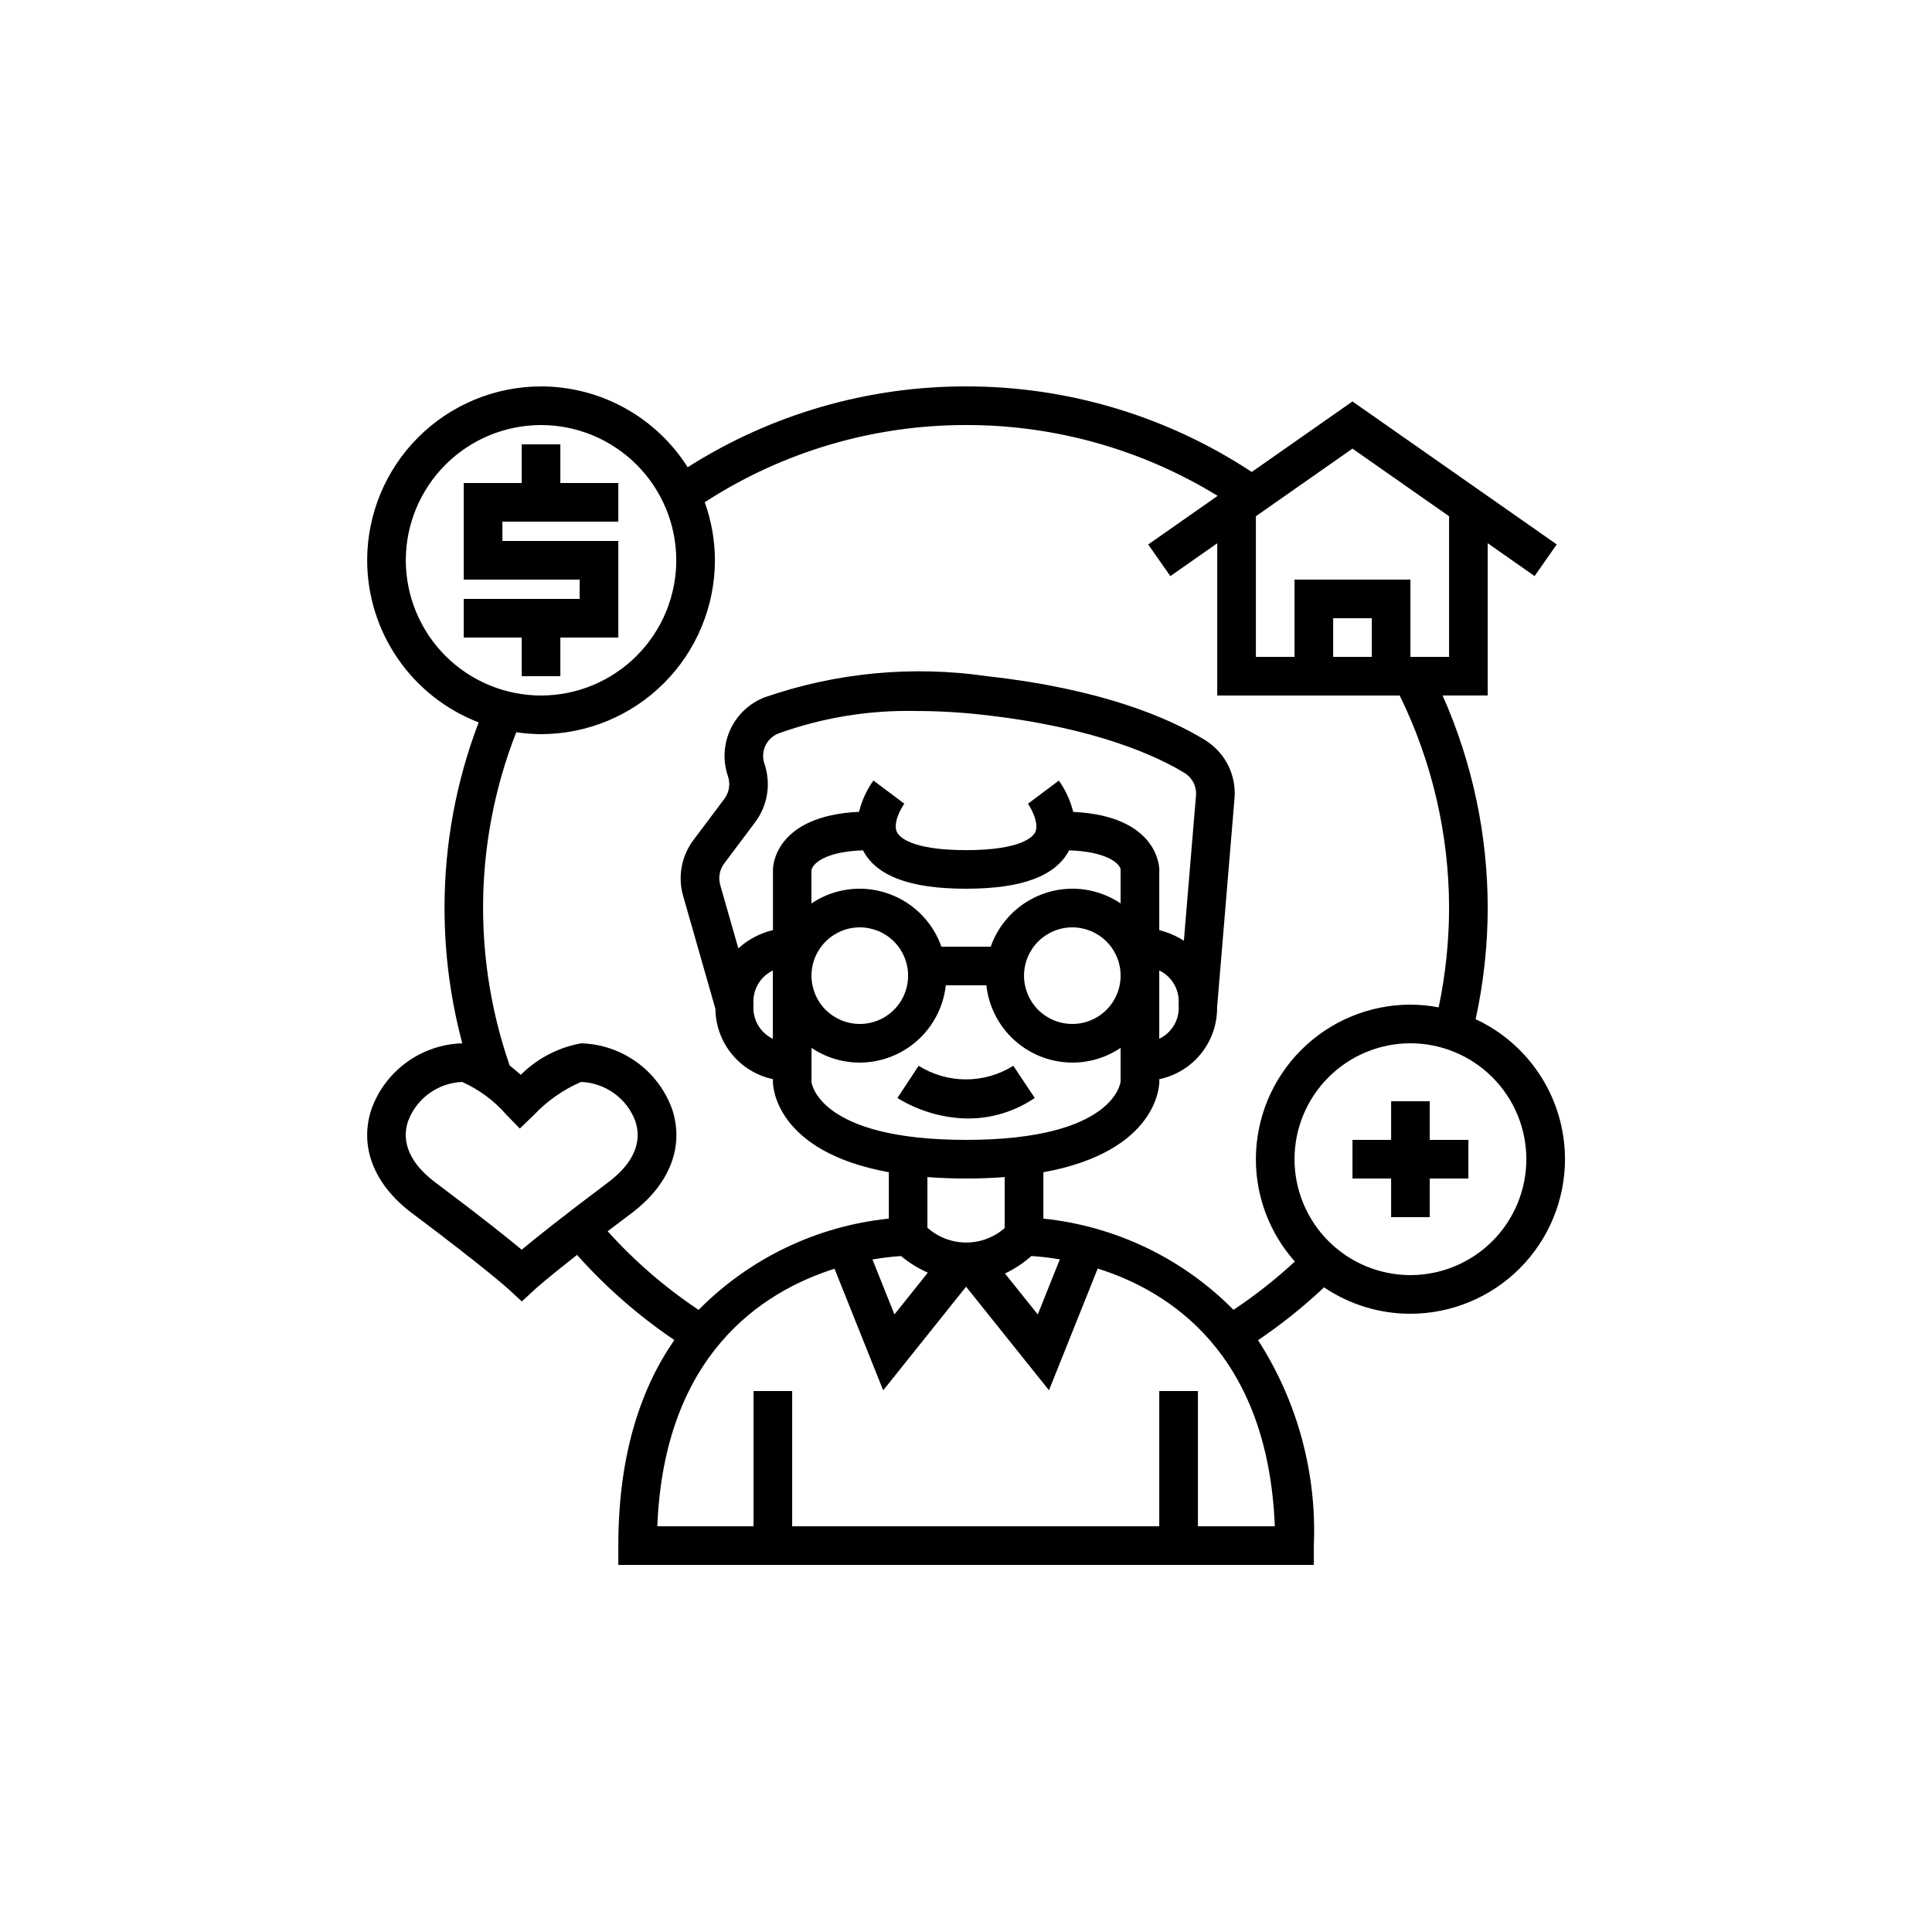 <svg width="100" height="100" viewBox="0 0 100 100" fill="none" xmlns="http://www.w3.org/2000/svg">
<g clip-path="url(#clip0_156_346)">
<mask id="mask0_156_346" style="mask-type:luminance" maskUnits="userSpaceOnUse" x="0" y="0" width="100" height="100">
<path d="M100 0H0V100H100V0Z" fill="white"/>
</mask>
<g mask="url(#mask0_156_346)">
<path d="M50.004 81H32.004V80C32.004 75.248 33.192 71.827 34.904 69.36C33.049 68.105 31.357 66.625 29.867 64.953C28.237 66.231 27.696 66.727 27.689 66.734L27.01 67.363L26.328 66.734C26.318 66.724 25.21 65.706 21.336 62.801C19.349 61.311 18.581 59.343 19.229 57.401C19.581 56.428 20.218 55.584 21.056 54.978C21.894 54.371 22.895 54.031 23.929 54.001C23.317 51.718 23.008 49.364 23.009 47.001C23.005 43.717 23.604 40.459 24.776 37.391C23.079 36.738 21.62 35.587 20.59 34.09C19.56 32.592 19.007 30.818 19.004 29C19.007 26.614 19.956 24.326 21.643 22.639C23.33 20.952 25.618 20.003 28.004 20C29.519 20.002 31.009 20.386 32.336 21.118C33.663 21.849 34.784 22.904 35.594 24.184C39.901 21.446 44.9 19.994 50.004 20C55.26 19.994 60.402 21.535 64.79 24.429L70.004 20.779L80.577 28.179L79.431 29.817L77.004 28.117V35.997H74.668C76.207 39.46 77.003 43.207 77.004 46.997C77.001 48.932 76.791 50.862 76.379 52.753C77.76 53.395 78.928 54.419 79.748 55.702C80.567 56.986 81.003 58.477 81.004 60C81.001 62.121 80.158 64.154 78.658 65.654C77.158 67.154 75.125 67.997 73.004 68C71.411 68.002 69.853 67.525 68.534 66.632C67.47 67.634 66.328 68.549 65.117 69.368C67.153 72.529 68.161 76.243 68.004 80V81H50.004ZM62.004 72V79H65.984C65.63 70.05 60.523 66.824 56.817 65.66L54.295 71.96L50.004 66.6L45.714 71.964L43.195 65.67C39.489 66.844 34.379 70.078 34.023 78.999H39.003V71.999H41.003V78.999H60.003V71.999L62.004 72ZM52.016 65.915L53.716 68.036L54.856 65.185C54.368 65.1 53.875 65.042 53.381 65.012C52.972 65.378 52.513 65.682 52.016 65.915ZM45.159 65.191L46.296 68.035L48.025 65.873C47.525 65.651 47.058 65.362 46.636 65.014C46.14 65.046 45.648 65.105 45.159 65.191ZM34.787 57.402C35.433 59.342 34.665 61.31 32.679 62.802C32.233 63.137 31.827 63.443 31.452 63.729C32.846 65.276 34.428 66.644 36.16 67.8C38.795 65.131 42.275 63.461 46.006 63.075V60.675C40.088 59.594 40.006 56.175 40.006 55.999V55.857C39.17 55.679 38.419 55.221 37.878 54.559C37.337 53.898 37.037 53.071 37.029 52.216L35.354 46.355C35.217 45.87 35.194 45.359 35.285 44.864C35.377 44.368 35.581 43.9 35.882 43.495L37.492 41.35C37.615 41.185 37.697 40.993 37.73 40.79C37.763 40.587 37.746 40.379 37.681 40.184C37.407 39.391 37.45 38.523 37.802 37.761C38.153 36.999 38.786 36.403 39.567 36.097C43.273 34.811 47.234 34.436 51.116 35.003C57.043 35.663 60.508 37.161 62.371 38.303C62.883 38.619 63.298 39.071 63.567 39.609C63.837 40.148 63.951 40.751 63.896 41.35L63.002 52.081H62.996C63.018 52.961 62.731 53.821 62.184 54.511C61.638 55.202 60.867 55.678 60.005 55.859V56C60.005 56.172 59.923 59.595 54.005 60.676V63.076C57.733 63.462 61.211 65.13 63.846 67.796C64.97 67.049 66.032 66.213 67.022 65.296C65.722 63.839 65.003 61.953 65.004 60C65.006 57.879 65.85 55.846 67.35 54.346C68.849 52.846 70.883 52.002 73.004 52C73.494 52.002 73.983 52.049 74.465 52.14C74.82 50.45 75.001 48.727 75.004 47C75 43.187 74.126 39.425 72.449 36H63.004V28.12L60.577 29.82L59.431 28.182L63.026 25.666C59.108 23.262 54.6 21.993 50.004 22C45.203 21.995 40.505 23.383 36.477 25.995C36.823 26.959 37.002 27.976 37.004 29C37.001 31.386 36.052 33.673 34.365 35.361C32.678 37.048 30.39 37.997 28.004 38C27.575 37.997 27.146 37.964 26.722 37.9C25.584 40.799 25.001 43.886 25.004 47C25.006 49.774 25.471 52.529 26.381 55.15C26.581 55.311 26.781 55.476 26.955 55.633C27.806 54.785 28.895 54.216 30.077 54.002C31.112 54.03 32.115 54.37 32.955 54.976C33.795 55.582 34.433 56.426 34.786 57.4L34.787 57.402ZM67.004 60C67.005 61.591 67.638 63.116 68.763 64.241C69.888 65.366 71.413 65.998 73.004 66C74.595 65.998 76.12 65.366 77.245 64.241C78.37 63.116 79.002 61.591 79.004 60C79.002 58.409 78.37 56.884 77.245 55.759C76.12 54.634 74.595 54.002 73.004 54C71.413 54.001 69.888 54.634 68.763 55.759C67.638 56.884 67.005 58.409 67.004 60ZM21.12 58.034C20.753 59.134 21.241 60.234 22.532 61.202C24.932 63.002 26.291 64.09 27.004 64.684C27.717 64.09 29.076 63 31.476 61.2C32.767 60.232 33.255 59.137 32.886 58.033C32.671 57.454 32.289 56.953 31.788 56.591C31.288 56.229 30.692 56.024 30.075 56.001C29.15 56.401 28.316 56.986 27.625 57.72L26.906 58.412L26.206 57.694C25.576 56.97 24.796 56.392 23.92 56.001C23.305 56.026 22.711 56.233 22.213 56.594C21.715 56.956 21.334 57.457 21.12 58.034ZM48.003 63.545C48.552 64.037 49.262 64.31 49.999 64.313C50.737 64.317 51.449 64.05 52.003 63.563V60.925C51.384 60.972 50.722 61 50.003 61C49.284 61 48.622 60.972 48.003 60.925V63.545ZM42.003 56C42.003 56 42.292 59 50.003 59C57.714 59 58.003 56 58.003 55.97V54.238C57.264 54.736 56.394 55.001 55.503 55C54.399 54.996 53.336 54.587 52.515 53.849C51.694 53.111 51.174 52.097 51.054 51H48.954C48.833 52.097 48.313 53.111 47.492 53.849C46.672 54.586 45.608 54.996 44.505 55C43.614 55.001 42.744 54.735 42.005 54.238L42.003 56ZM39.003 52C38.969 52.362 39.046 52.725 39.225 53.042C39.404 53.358 39.675 53.612 40.003 53.769V50.234C39.675 50.391 39.404 50.644 39.225 50.96C39.047 51.276 38.968 51.639 39.003 52ZM60.003 53.766C60.331 53.61 60.602 53.356 60.781 53.041C60.96 52.725 61.038 52.361 61.003 52C61.037 51.638 60.96 51.274 60.781 50.958C60.602 50.641 60.331 50.387 60.003 50.23V53.766ZM53.003 50.5C53.003 51.163 53.266 51.799 53.735 52.268C54.204 52.737 54.84 53 55.503 53C56.166 53 56.802 52.737 57.271 52.268C57.74 51.799 58.003 51.163 58.003 50.5C58.003 49.837 57.74 49.201 57.271 48.732C56.802 48.263 56.166 48 55.503 48C54.84 48 54.205 48.264 53.736 48.733C53.267 49.201 53.003 49.837 53.003 50.5ZM42.003 50.5C42.003 51.163 42.266 51.799 42.735 52.268C43.204 52.737 43.84 53 44.503 53C45.166 53 45.802 52.737 46.271 52.268C46.74 51.799 47.003 51.163 47.003 50.5C47.003 49.837 46.74 49.201 46.271 48.732C45.802 48.263 45.166 48 44.503 48C43.84 48 43.205 48.264 42.736 48.733C42.267 49.201 42.003 49.837 42.003 50.5ZM40.284 37.966C39.985 38.086 39.744 38.317 39.611 38.61C39.478 38.903 39.464 39.236 39.57 39.54C39.74 40.044 39.785 40.581 39.702 41.106C39.618 41.631 39.408 42.127 39.09 42.553L37.48 44.699C37.364 44.856 37.285 45.039 37.251 45.231C37.216 45.424 37.226 45.622 37.28 45.81L38.216 49.086C38.725 48.626 39.341 48.301 40.008 48.141V45C40.008 44.882 40.074 42.228 44.464 42.019C44.608 41.437 44.86 40.887 45.208 40.399L46.008 40.999L46.808 41.599C46.59 41.899 46.208 42.649 46.433 43.083C46.542 43.299 47.124 44.003 50.005 44.003C52.886 44.003 53.47 43.296 53.579 43.081C53.803 42.632 53.379 41.841 53.205 41.603L54.805 40.403C55.153 40.891 55.405 41.441 55.549 42.023C59.939 42.232 60.004 44.886 60.004 45.004V48.145C60.455 48.256 60.886 48.441 61.277 48.692L61.903 41.192C61.925 40.962 61.883 40.729 61.781 40.522C61.678 40.314 61.52 40.139 61.324 40.016C59.942 39.169 56.748 37.651 50.894 37.001C49.744 36.87 48.588 36.803 47.431 36.801C44.998 36.746 42.574 37.141 40.284 37.966ZM48.727 48.999H51.279C51.587 48.124 52.159 47.366 52.915 46.829C53.671 46.292 54.575 46.002 55.503 45.999C56.394 45.999 57.264 46.264 58.003 46.761V45C57.958 44.707 57.32 44.081 55.338 44.013C54.638 45.348 52.895 46 50.002 46C47.109 46 45.365 45.348 44.666 44.013C42.684 44.081 42.046 44.713 41.999 45.056V46.763C42.738 46.265 43.608 45.999 44.499 46C45.427 46.002 46.332 46.292 47.089 46.829C47.846 47.366 48.418 48.124 48.727 48.999ZM21.004 29C21.006 30.856 21.744 32.635 23.056 33.947C24.369 35.26 26.148 35.998 28.004 36C29.86 35.998 31.639 35.26 32.951 33.947C34.264 32.635 35.002 30.856 35.004 29C35.002 27.144 34.264 25.365 32.951 24.053C31.639 22.74 29.86 22.002 28.004 22C26.148 22.002 24.369 22.741 23.057 24.053C21.745 25.365 21.006 27.144 21.004 29ZM73.004 30V34H75.004V26.721L70.004 23.221L65.004 26.721V34H67.004V30H73.004ZM69.004 34H71.004V32H69.004V34ZM72.004 63V61H70.004V59H72.004V57H74.004V59H76.004V61H74.004V63H72.004ZM50.121 57.895C48.823 57.879 47.554 57.512 46.449 56.832L47.549 55.165C48.283 55.625 49.133 55.869 49.999 55.869C50.865 55.869 51.715 55.625 52.449 55.165L53.558 56.829C52.547 57.52 51.351 57.891 50.126 57.892L50.121 57.895ZM27.004 35V33H24.004V31H30.004V30H24.004V25H27.004V23H29.004V25H32.004V27H26.004V28H32.004V33H29.004V35H27.004Z" fill="black"/>
</g>
</g>
<defs>
<clipPath id="clip0_156_346">
<rect width="100" height="100" fill="white"/>
</clipPath>
</defs>
</svg>
